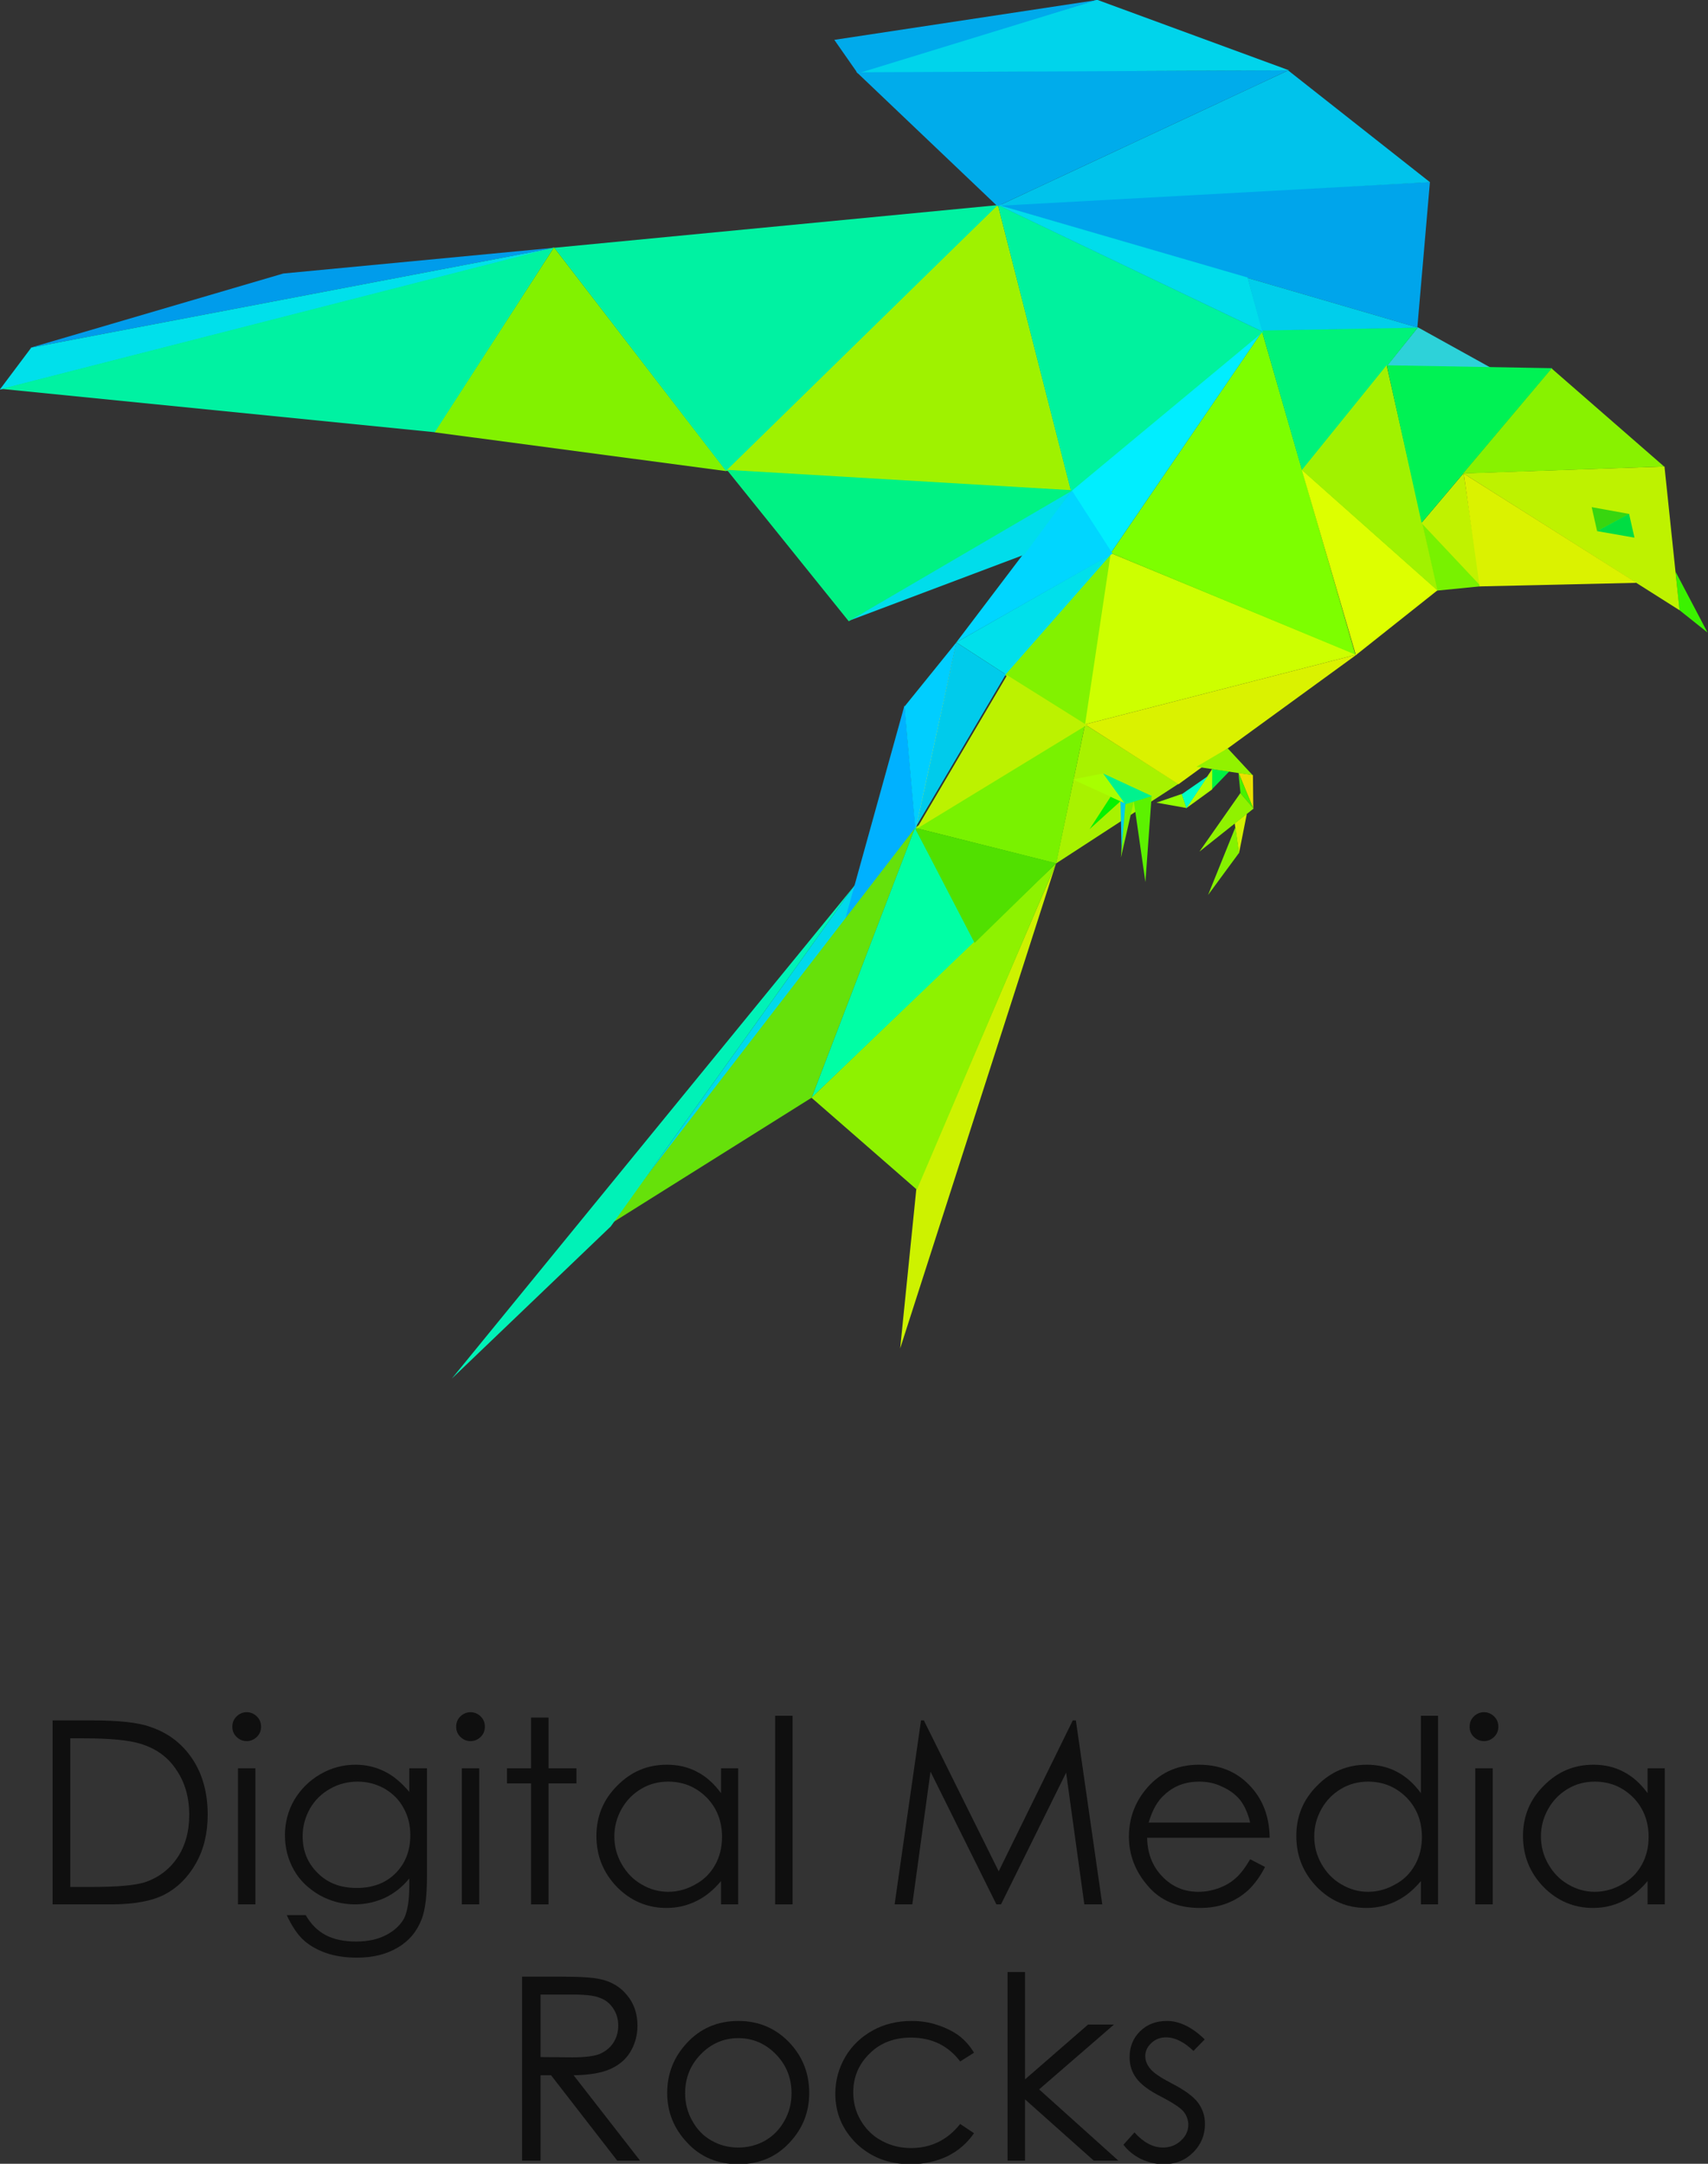 <?xml version="1.0" encoding="UTF-8" standalone="no"?>
<!DOCTYPE svg PUBLIC "-//W3C//DTD SVG 1.1//EN" "http://www.w3.org/Graphics/SVG/1.1/DTD/svg11.dtd">
<svg width="100%" height="100%" viewBox="0 0 240 304" version="1.1" xmlns="http://www.w3.org/2000/svg" xmlns:xlink="http://www.w3.org/1999/xlink" xml:space="preserve" xmlns:serif="http://www.serif.com/" style="fill-rule:evenodd;clip-rule:evenodd;stroke-linejoin:round;stroke-miterlimit:2;">
    <rect x="0" y="0" width="240" height="304" fill="#333333" stroke="none"/>
    <g transform="matrix(2.038,0,0,1.894,-415.707,-40.569)">
        <g id="Logo">
            <g id="Logo1" serif:id="Logo">
                <g transform="matrix(0.346,0,0,0.372,138.4,0)">
                    <path d="M399.97,229.757L424.357,213.889L405.749,202.037L399.97,229.757Z" style="fill:rgb(168,242,0);"/>
                </g>
                <g transform="matrix(0.346,0,0,0.372,138.4,0)">
                    <path d="M371.788,222.645L405.748,202.03L400.022,229.759L371.788,222.645Z" style="fill:rgb(121,242,0);"/>
                </g>
                <g transform="matrix(0.346,0,0,0.372,138.4,0)">
                    <path d="M410.973,167.93L389.621,192.111L405.871,202.111L410.973,167.93Z" style="fill:rgb(130,242,0);"/>
                </g>
                <g transform="matrix(0.346,0,0,0.372,138.4,0)">
                    <path d="M410.871,167.861L405.752,202.034L459.871,188.111L410.871,167.861Z" style="fill:rgb(205,255,0);"/>
                </g>
                <g transform="matrix(0.346,0,0,0.372,138.4,0)">
                    <path d="M405.745,202.035L459.871,188.111L424.371,213.961L405.745,202.035Z" style="fill:rgb(218,242,0);"/>
                </g>
                <g transform="matrix(0.346,0,0,0.372,138.4,0)">
                    <path d="M410.871,167.861L459.621,188.111L441.03,123.659L410.871,167.861Z" style="fill:rgb(125,255,0);"/>
                </g>
                <g transform="matrix(0.346,0,0,0.372,138.4,0)">
                    <path d="M380.084,185.671L389.934,192.055L411.075,167.969L380.084,185.671Z" style="fill:rgb(0,224,235);"/>
                </g>
                <g transform="matrix(0.346,0,0,0.372,138.4,0)">
                    <path d="M441.223,123.406L402.813,155.316L410.871,167.861L441.223,123.406Z" style="fill:rgb(0,238,255);"/>
                </g>
                <g transform="matrix(0.346,0,0,0.372,138.4,0)">
                    <path d="M403.087,155.322L380.101,185.67L411.235,167.963L403.087,155.322Z" style="fill:rgb(0,214,255);"/>
                </g>
                <g transform="matrix(0.346,0,0,0.372,138.4,0)">
                    <path d="M472.083,122.854L486.926,131.083L465.946,130.489L472.083,122.854Z" style="fill:rgb(45,210,217);"/>
                </g>
                <g transform="matrix(0.346,0,0,0.372,138.4,0)">
                    <path d="M449.077,151.697L472.098,122.847L440.949,123.409L449.077,151.697Z" style="fill:rgb(0,242,122);"/>
                </g>
                <g transform="matrix(0.346,0,0,0.372,138.4,0)">
                    <path d="M448.915,151.198L476,175.275L459.718,188.214L448.915,151.198Z" style="fill:rgb(221,255,0);"/>
                </g>
                <g transform="matrix(0.346,0,0,0.372,138.4,0)">
                    <path d="M523.409,171.56L524.174,179.228L529.795,183.711L523.409,171.56Z" style="fill:rgb(59,242,0);"/>
                </g>
                <g transform="matrix(0.346,0,0,0.372,138.4,0)">
                    <path d="M481.121,151.964L521.212,150.6L524.212,179.266L481.121,151.964Z" style="fill:rgb(190,242,0);"/>
                </g>
                <g transform="matrix(0.346,0,0,0.372,138.4,0)">
                    <path d="M472.808,161.556L475.9,175.354L484.753,174.474L472.808,161.556Z" style="fill:rgb(120,242,0);"/>
                </g>
                <g transform="matrix(0.346,0,0,0.372,138.4,0)">
                    <path d="M472.781,161.87L484.519,174.366L481.191,151.915L472.781,161.87Z" style="fill:rgb(192,242,0);"/>
                </g>
                <g transform="matrix(0.346,0,0,0.372,138.4,0)">
                    <path d="M481.212,152.016L484.376,174.512L515.662,173.797L481.212,152.016Z" style="fill:rgb(219,242,0);"/>
                </g>
                <g transform="matrix(0.346,0,0,0.372,138.4,0)">
                    <path d="M465.852,130.4L448.944,151.319L475.998,175.372L465.852,130.4Z" style="fill:rgb(161,242,0);"/>
                </g>
                <g transform="matrix(0.346,0,0,0.372,138.4,0)">
                    <path d="M498.843,130.999L472.814,161.827L465.875,130.42L498.843,130.999Z" style="fill:rgb(0,242,84);"/>
                </g>
                <g transform="matrix(0.346,0,0,0.372,138.4,0)">
                    <path d="M474.474,93.872L387.974,98.372L471.966,122.878L474.474,93.872Z" style="fill:rgb(0,165,235);"/>
                </g>
                <g transform="matrix(0.346,0,0,0.372,138.4,0)">
                    <path d="M388.474,98.622L474.48,93.911L446.224,71.622L388.474,98.622Z" style="fill:rgb(0,195,235);"/>
                </g>
                <g transform="matrix(0.346,0,0,0.372,138.4,0)">
                    <path d="M195.474,126.955L245.974,112.122L300.239,106.957L195.474,126.955Z" style="fill:rgb(0,156,235);"/>
                </g>
                <g transform="matrix(0.346,0,0,0.372,138.4,0)">
                    <path d="M300.103,106.98L189.474,135.289L195.761,126.898L300.103,106.98Z" style="fill:rgb(0,224,235);"/>
                </g>
                <g transform="matrix(0.346,0,0,0.372,138.4,0)">
                    <path d="M358.566,181.418L403.27,155.149L393.654,168.186L358.566,181.418Z" style="fill:rgb(0,221,235);"/>
                </g>
                <g transform="matrix(0.346,0,0,0.372,138.4,0)">
                    <path d="M316.131,295.277L360.351,233.391L359.718,239.184L316.131,295.277Z" style="fill:rgb(0,217,235);"/>
                </g>
                <g transform="matrix(0.346,0,0,0.372,138.4,0)">
                    <path d="M369.773,198.239L357.773,241.506L371.953,222.638L369.773,198.239Z" style="fill:rgb(0,177,255);"/>
                </g>
                <g transform="matrix(0.346,0,0,0.372,138.4,0)">
                    <path d="M371.886,222.661L310.906,301.806L351.279,276.46L371.886,222.661Z" style="fill:rgb(102,225,10);"/>
                </g>
                <g transform="matrix(0.346,0,0,0.372,138.4,0)">
                    <path d="M371.866,222.659L383.986,245.259L351.267,276.475L371.866,222.659Z" style="fill:rgb(0,255,165);"/>
                </g>
                <g transform="matrix(0.346,0,0,0.372,138.4,0)">
                    <path d="M399.964,229.769L372.12,294.752L368.906,326.472L399.964,229.769Z" style="fill:rgb(205,242,0);"/>
                </g>
                <g transform="matrix(0.346,0,0,0.372,138.4,0)">
                    <path d="M351.24,276.472L399.99,229.722L372.24,294.806L351.24,276.472Z" style="fill:rgb(142,242,0);"/>
                </g>
                <g transform="matrix(0.346,0,0,0.372,138.4,0)">
                    <path d="M333.99,151.458L402.965,155.408L388.35,98.279L333.99,151.458Z" style="fill:rgb(159,242,0);"/>
                </g>
                <g transform="matrix(0.346,0,0,0.372,138.4,0)">
                    <path d="M334.156,151.522L299.97,106.991L388.351,98.484L334.156,151.522Z" style="fill:rgb(0,242,162);"/>
                </g>
                <g transform="matrix(0.346,0,0,0.372,138.4,0)">
                    <path d="M334.374,151.266L358.657,181.458L403.297,155.343L334.374,151.266Z" style="fill:rgb(0,242,132);"/>
                </g>
                <g transform="matrix(0.346,0,0,0.372,138.4,0)">
                    <path d="M299.92,106.935L189.824,135.125L276.273,143.778L299.92,106.935Z" style="fill:rgb(0,242,162);"/>
                </g>
                <g transform="matrix(0.346,0,0,0.372,138.4,0)">
                    <path d="M276.157,143.791L334.22,151.522L299.925,106.922L276.157,143.791Z" style="fill:rgb(130,242,0);"/>
                </g>
                <g transform="matrix(0.346,0,0,0.372,138.4,0)">
                    <path d="M388.37,98.421L402.959,155.571L441.24,123.752L388.37,98.421Z" style="fill:rgb(0,242,158);"/>
                </g>
                <g transform="matrix(0.346,0,0,0.372,138.4,0)">
                    <path d="M359.706,234.306L279.573,332.472L311.24,302.139L359.706,234.306Z" style="fill:rgb(0,242,183);"/>
                </g>
                <g transform="matrix(0.346,0,0,0.372,138.4,0)">
                    <path d="M388.137,98.348L441.185,123.748L438.165,112.922L388.137,98.348Z" style="fill:rgb(0,221,235);"/>
                </g>
                <g transform="matrix(0.346,0,0,0.372,138.4,0)">
                    <path d="M481.067,152.007L521.143,150.613L498.726,131.058L481.067,152.007Z" style="fill:rgb(136,242,0);"/>
                </g>
                <g transform="matrix(0.346,0,0,0.372,138.4,0)">
                    <path d="M446.274,71.604L360.121,71.861L388.299,98.706L446.274,71.604Z" style="fill:rgb(0,172,235);"/>
                </g>
                <g transform="matrix(0.346,0,0,0.372,138.4,0)">
                    <path d="M360.435,71.997L446.395,71.602L408.121,57.527L360.435,71.997Z" style="fill:rgb(0,212,235);"/>
                </g>
                <g transform="matrix(0.346,0,0,0.372,138.4,0)">
                    <path d="M360.454,72.219L408.069,57.603L355.787,65.527L360.454,72.219Z" style="fill:rgb(0,170,235);"/>
                </g>
                <g transform="matrix(0.346,0,0,0.372,138.4,0)">
                    <path d="M400.02,229.713L371.819,222.63L383.746,245.611L400.02,229.713Z" style="fill:rgb(81,224,0);"/>
                </g>
                <g transform="matrix(0.346,0,0,0.372,138.4,0)">
                    <path d="M380.095,185.677L389.954,192.066L371.915,222.681L380.095,185.677Z" style="fill:rgb(0,203,235);"/>
                    <clipPath id="_clip1">
                        <path d="M380.095,185.677L389.954,192.066L371.915,222.681L380.095,185.677Z"/>
                    </clipPath>
                    <g clip-path="url(#_clip1)">
                        <path d="M369.757,198.489L380.109,185.674L371.951,223.174L369.757,198.489Z" style="fill:rgb(255,244,0);"/>
                    </g>
                </g>
                <g transform="matrix(0.491,0,0,0.528,145.083,-49.869)">
                    <path d="M272.562,236.882L261.368,229.87L248.65,251.474L272.562,236.882Z" style="fill:rgb(188,242,0);"/>
                </g>
                <g transform="matrix(0.346,0,0,0.372,138.4,0)">
                    <path d="M438.135,112.999L440.992,123.489L472.119,122.919L438.135,112.999Z" style="fill:rgb(0,206,235);"/>
                </g>
                <g transform="matrix(0.346,0,0,0.372,138.4,0)">
                    <path d="M369.757,198.489L380.109,185.674L371.951,223.174L369.757,198.489Z" style="fill:rgb(0,206,255);"/>
                </g>
                <g transform="matrix(0.346,0,0,0.372,179.727,-11.435)">
                    <path d="M388.346,194.23L387.268,189.447L394.731,190.798L388.346,194.23Z" style="fill:rgb(56,214,15);"/>
                </g>
                <g transform="matrix(0.346,0,0,0.372,180.122,-10.902)">
                    <path d="M387.168,192.791L394.647,194.099L393.57,189.333L387.168,192.791Z" style="fill:rgb(0,221,67);"/>
                </g>
                <g transform="matrix(1,0,0,1,138.4,0)">
                    <g transform="matrix(0.346,0,0,0.372,38.06,-10.8)">
                        <path d="M302.81,246.386L303.046,256.793L303.911,246.753L302.81,246.386Z" style="fill:rgb(0,206,235);"/>
                    </g>
                    <g transform="matrix(0.346,0,0,0.372,38.06,-10.8)">
                        <path d="M296.659,251.947L300.844,245.482L302.805,246.387L296.659,251.947" style="fill:rgb(5,242,0);"/>
                    </g>
                    <g transform="matrix(0.346,0,0,0.372,38.06,-10.8)">
                        <path d="M305.452,246.46L303.788,246.991L302.899,257.627L305.452,246.46Z" style="fill:rgb(120,242,0);"/>
                    </g>
                    <g transform="matrix(0.346,0,0,0.372,38.06,-10.8)">
                        <path d="M293.299,242.027L299.459,240.827L303.779,246.827L293.299,242.027" style="fill:rgb(168,255,0);"/>
                    </g>
                    <g transform="matrix(0.346,0,0,0.372,38.06,-10.8)">
                        <path d="M309.017,245.334L307.779,262.507L305.459,246.347L309.017,245.334Z" style="fill:rgb(92,242,0);"/>
                    </g>
                    <g transform="matrix(0.346,0,0,0.372,38.06,-10.8)">
                        <path d="M299.352,240.851L309.083,245.36L303.779,246.987L299.352,240.851Z" style="fill:rgb(0,242,142);"/>
                    </g>
                    <g transform="matrix(0.346,0,0,0.372,38.06,-10.8)">
                        <path d="M321.023,239.947L321.023,244.027L324.487,240.43L321.023,239.947Z" style="fill:rgb(0,242,66);"/>
                    </g>
                    <g transform="matrix(0.346,0,0,0.372,38.06,-10.8)">
                        <path d="M309.983,246.667L315.033,244.929L316.007,247.743L309.983,246.667Z" style="fill:rgb(147,255,0);"/>
                    </g>
                    <g transform="matrix(0.346,0,0,0.372,38.06,-10.8)">
                        <path d="M321.096,239.953L315.903,247.787L321.078,244.022L321.096,239.953Z" style="fill:rgb(178,255,0);"/>
                    </g>
                    <g transform="matrix(0.346,0,0,0.372,38.06,-10.8)">
                        <path d="M315.023,244.987L320.206,241.392L315.971,247.75L315.023,244.987Z" style="fill:rgb(0,255,199);"/>
                    </g>
                    <g transform="matrix(0.346,0,0,0.372,38.06,-10.8)">
                        <path d="M326.341,240.72L329.277,247.86L329.204,241.167L326.341,240.72Z" style="fill:rgb(234,224,0);"/>
                    </g>
                    <g transform="matrix(0.346,0,0,0.372,38.06,-10.8)">
                        <path d="M326.728,244.8L326.303,240.587L329.276,247.815L326.728,244.8Z" style="fill:rgb(72,242,0);"/>
                    </g>
                    <g transform="matrix(0.346,0,0,0.372,37.257,-7.761)">
                        <path d="M330.317,240.69L328.743,248.627L327.89,242.615L330.317,240.69Z" style="fill:rgb(211,242,0);"/>
                    </g>
                    <g transform="matrix(0.346,0,0,0.372,36.15,-7.821)">
                        <path d="M325.783,257.067L331.957,248.671L331.25,243.507L325.783,257.067Z" style="fill:rgb(133,242,0);"/>
                    </g>
                    <g transform="matrix(0.346,0,0,0.372,38.06,-10.8)">
                        <path d="M318.543,256.427L326.702,244.76L329.328,247.852L318.543,256.427Z" style="fill:rgb(144,242,0);"/>
                    </g>
                    <g transform="matrix(0.346,0,0,0.372,38.06,-10.8)">
                        <path d="M317.943,239.507L329.147,241.185L324.173,235.831L317.943,239.507Z" style="fill:rgb(146,242,0);"/>
                    </g>
                </g>
                <g transform="matrix(0.491,0,0,0.528,141.761,-179.115)">
                    <g transform="matrix(36,0,0,36,130.968,647.347)">
                        <path d="M0.087,0L0.087,-0.718L0.236,-0.718C0.344,-0.718 0.422,-0.71 0.47,-0.692C0.54,-0.668 0.594,-0.626 0.634,-0.565C0.673,-0.505 0.692,-0.433 0.692,-0.35C0.692,-0.278 0.677,-0.215 0.646,-0.16C0.615,-0.105 0.574,-0.065 0.525,-0.039C0.475,-0.013 0.405,0 0.316,0L0.087,0ZM0.156,-0.068L0.239,-0.068C0.339,-0.068 0.407,-0.074 0.446,-0.086C0.5,-0.104 0.542,-0.136 0.573,-0.181C0.604,-0.227 0.62,-0.283 0.62,-0.349C0.62,-0.418 0.603,-0.477 0.569,-0.526C0.536,-0.576 0.489,-0.609 0.429,-0.627C0.384,-0.641 0.31,-0.648 0.207,-0.648L0.156,-0.648L0.156,-0.068Z" style="fill:rgb(15,15,15);fill-rule:nonzero;"/>
                    </g>
                    <g transform="matrix(36,0,0,36,157.757,647.347)">
                        <path d="M0.1,-0.75C0.115,-0.75 0.129,-0.744 0.14,-0.733C0.151,-0.722 0.156,-0.709 0.156,-0.693C0.156,-0.678 0.151,-0.665 0.14,-0.654C0.129,-0.643 0.115,-0.637 0.1,-0.637C0.085,-0.637 0.071,-0.643 0.06,-0.654C0.049,-0.665 0.044,-0.678 0.044,-0.693C0.044,-0.709 0.049,-0.722 0.06,-0.733C0.071,-0.744 0.085,-0.75 0.1,-0.75ZM0.066,-0.531L0.134,-0.531L0.134,0L0.066,0L0.066,-0.531Z" style="fill:rgb(15,15,15);fill-rule:nonzero;"/>
                    </g>
                    <g transform="matrix(36,0,0,36,164.964,647.347)">
                        <path d="M0.534,-0.531L0.603,-0.531L0.603,-0.108C0.603,-0.033 0.596,0.021 0.583,0.056C0.565,0.104 0.534,0.142 0.49,0.168C0.445,0.195 0.392,0.208 0.33,0.208C0.285,0.208 0.244,0.202 0.207,0.189C0.171,0.176 0.141,0.158 0.119,0.137C0.096,0.115 0.075,0.083 0.056,0.042L0.13,0.042C0.15,0.077 0.176,0.103 0.208,0.12C0.24,0.137 0.28,0.145 0.327,0.145C0.374,0.145 0.413,0.136 0.445,0.119C0.477,0.102 0.5,0.08 0.514,0.054C0.527,0.027 0.534,-0.015 0.534,-0.074L0.534,-0.101C0.508,-0.069 0.477,-0.044 0.44,-0.026C0.403,-0.009 0.363,0 0.322,0C0.273,0 0.227,-0.012 0.184,-0.036C0.141,-0.061 0.107,-0.093 0.084,-0.134C0.061,-0.175 0.049,-0.22 0.049,-0.27C0.049,-0.319 0.061,-0.365 0.085,-0.407C0.11,-0.449 0.144,-0.483 0.187,-0.508C0.23,-0.533 0.276,-0.545 0.324,-0.545C0.363,-0.545 0.4,-0.537 0.435,-0.52C0.469,-0.504 0.502,-0.477 0.534,-0.439L0.534,-0.531ZM0.333,-0.479C0.294,-0.479 0.258,-0.47 0.225,-0.451C0.191,-0.432 0.165,-0.406 0.146,-0.373C0.128,-0.34 0.118,-0.305 0.118,-0.266C0.118,-0.208 0.138,-0.16 0.177,-0.122C0.216,-0.083 0.266,-0.064 0.329,-0.064C0.391,-0.064 0.442,-0.083 0.48,-0.121C0.518,-0.159 0.538,-0.208 0.538,-0.27C0.538,-0.31 0.529,-0.346 0.511,-0.377C0.494,-0.409 0.469,-0.433 0.437,-0.452C0.404,-0.47 0.37,-0.479 0.333,-0.479Z" style="fill:rgb(15,15,15);fill-rule:nonzero;"/>
                    </g>
                    <g transform="matrix(36,0,0,36,189.187,647.347)">
                        <path d="M0.1,-0.75C0.115,-0.75 0.129,-0.744 0.14,-0.733C0.151,-0.722 0.156,-0.709 0.156,-0.693C0.156,-0.678 0.151,-0.665 0.14,-0.654C0.129,-0.643 0.115,-0.637 0.1,-0.637C0.085,-0.637 0.071,-0.643 0.06,-0.654C0.049,-0.665 0.044,-0.678 0.044,-0.693C0.044,-0.709 0.049,-0.722 0.06,-0.733C0.071,-0.744 0.085,-0.75 0.1,-0.75ZM0.066,-0.531L0.134,-0.531L0.134,0L0.066,0L0.066,-0.531Z" style="fill:rgb(15,15,15);fill-rule:nonzero;"/>
                    </g>
                    <g transform="matrix(36,0,0,36,196.394,647.347)">
                        <path d="M0.136,-0.729L0.204,-0.729L0.204,-0.531L0.313,-0.531L0.313,-0.472L0.204,-0.472L0.204,0L0.136,0L0.136,-0.472L0.042,-0.472L0.042,-0.531L0.136,-0.531L0.136,-0.729Z" style="fill:rgb(15,15,15);fill-rule:nonzero;"/>
                    </g>
                    <g transform="matrix(36,0,0,36,208.593,647.347)">
                        <path d="M0.605,-0.531L0.605,0L0.538,0L0.538,-0.091C0.509,-0.056 0.477,-0.03 0.442,-0.013C0.406,0.005 0.367,0.014 0.325,0.014C0.25,0.014 0.185,-0.014 0.132,-0.068C0.079,-0.123 0.052,-0.189 0.052,-0.267C0.052,-0.344 0.079,-0.409 0.133,-0.463C0.187,-0.518 0.251,-0.545 0.327,-0.545C0.37,-0.545 0.41,-0.536 0.445,-0.517C0.48,-0.499 0.511,-0.471 0.538,-0.434L0.538,-0.531L0.605,-0.531ZM0.332,-0.479C0.294,-0.479 0.259,-0.47 0.227,-0.451C0.195,-0.432 0.169,-0.406 0.15,-0.372C0.131,-0.338 0.122,-0.303 0.122,-0.265C0.122,-0.227 0.131,-0.192 0.15,-0.158C0.17,-0.123 0.195,-0.097 0.228,-0.078C0.26,-0.059 0.295,-0.049 0.332,-0.049C0.369,-0.049 0.405,-0.059 0.438,-0.078C0.472,-0.096 0.497,-0.122 0.515,-0.154C0.533,-0.186 0.542,-0.223 0.542,-0.263C0.542,-0.324 0.522,-0.376 0.482,-0.417C0.441,-0.458 0.391,-0.479 0.332,-0.479Z" style="fill:rgb(15,15,15);fill-rule:nonzero;"/>
                    </g>
                    <g transform="matrix(36,0,0,36,233.185,647.347)">
                        <rect x="0.066" y="-0.736" width="0.068" height="0.736" style="fill:rgb(15,15,15);fill-rule:nonzero;"/>
                    </g>
                    <g transform="matrix(36,0,0,36,250.359,647.347)">
                        <path d="M0.055,0L0.158,-0.718L0.169,-0.718L0.461,-0.129L0.75,-0.718L0.762,-0.718L0.865,0L0.795,0L0.724,-0.514L0.47,0L0.452,0L0.195,-0.518L0.124,0L0.055,0Z" style="fill:rgb(15,15,15);fill-rule:nonzero;"/>
                    </g>
                    <g transform="matrix(36,0,0,36,283.441,647.347)">
                        <path d="M0.523,-0.176L0.581,-0.146C0.562,-0.109 0.54,-0.079 0.516,-0.056C0.491,-0.033 0.463,-0.016 0.432,-0.004C0.401,0.008 0.366,0.014 0.327,0.014C0.24,0.014 0.172,-0.015 0.124,-0.072C0.075,-0.128 0.05,-0.193 0.05,-0.264C0.05,-0.332 0.071,-0.392 0.112,-0.444C0.165,-0.511 0.235,-0.545 0.323,-0.545C0.414,-0.545 0.486,-0.511 0.54,-0.442C0.578,-0.393 0.598,-0.333 0.599,-0.26L0.121,-0.26C0.122,-0.199 0.142,-0.148 0.18,-0.109C0.218,-0.069 0.265,-0.049 0.321,-0.049C0.348,-0.049 0.374,-0.054 0.4,-0.063C0.426,-0.073 0.447,-0.085 0.465,-0.101C0.483,-0.116 0.503,-0.142 0.523,-0.176ZM0.523,-0.319C0.514,-0.356 0.501,-0.385 0.484,-0.407C0.466,-0.429 0.443,-0.446 0.414,-0.459C0.386,-0.473 0.356,-0.479 0.324,-0.479C0.272,-0.479 0.227,-0.463 0.19,-0.429C0.162,-0.405 0.141,-0.368 0.127,-0.319L0.523,-0.319Z" style="fill:rgb(15,15,15);fill-rule:nonzero;"/>
                    </g>
                    <g transform="matrix(36,0,0,36,306.837,647.347)">
                        <path d="M0.606,-0.736L0.606,0L0.539,0L0.539,-0.091C0.51,-0.056 0.478,-0.03 0.443,-0.013C0.407,0.005 0.368,0.014 0.326,0.014C0.25,0.014 0.186,-0.014 0.133,-0.068C0.08,-0.123 0.053,-0.189 0.053,-0.267C0.053,-0.344 0.08,-0.409 0.134,-0.463C0.188,-0.518 0.252,-0.545 0.328,-0.545C0.371,-0.545 0.411,-0.536 0.446,-0.517C0.481,-0.499 0.512,-0.471 0.539,-0.434L0.539,-0.736L0.606,-0.736ZM0.333,-0.479C0.295,-0.479 0.26,-0.47 0.228,-0.451C0.196,-0.432 0.17,-0.406 0.151,-0.372C0.132,-0.338 0.123,-0.303 0.123,-0.265C0.123,-0.227 0.132,-0.192 0.151,-0.158C0.171,-0.123 0.196,-0.097 0.229,-0.078C0.261,-0.059 0.296,-0.049 0.333,-0.049C0.37,-0.049 0.406,-0.059 0.439,-0.078C0.473,-0.096 0.498,-0.122 0.516,-0.154C0.534,-0.186 0.543,-0.223 0.543,-0.263C0.543,-0.324 0.523,-0.376 0.483,-0.417C0.442,-0.458 0.392,-0.479 0.333,-0.479Z" style="fill:rgb(15,15,15);fill-rule:nonzero;"/>
                    </g>
                    <g transform="matrix(36,0,0,36,331.499,647.347)">
                        <path d="M0.1,-0.75C0.115,-0.75 0.129,-0.744 0.14,-0.733C0.151,-0.722 0.156,-0.709 0.156,-0.693C0.156,-0.678 0.151,-0.665 0.14,-0.654C0.129,-0.643 0.115,-0.637 0.1,-0.637C0.085,-0.637 0.071,-0.643 0.06,-0.654C0.049,-0.665 0.044,-0.678 0.044,-0.693C0.044,-0.709 0.049,-0.722 0.06,-0.733C0.071,-0.744 0.085,-0.75 0.1,-0.75ZM0.066,-0.531L0.134,-0.531L0.134,0L0.066,0L0.066,-0.531Z" style="fill:rgb(15,15,15);fill-rule:nonzero;"/>
                    </g>
                    <g transform="matrix(36,0,0,36,338.706,647.347)">
                        <path d="M0.605,-0.531L0.605,0L0.538,0L0.538,-0.091C0.509,-0.056 0.477,-0.03 0.442,-0.013C0.406,0.005 0.367,0.014 0.325,0.014C0.25,0.014 0.185,-0.014 0.132,-0.068C0.079,-0.123 0.052,-0.189 0.052,-0.267C0.052,-0.344 0.079,-0.409 0.133,-0.463C0.187,-0.518 0.251,-0.545 0.327,-0.545C0.37,-0.545 0.41,-0.536 0.445,-0.517C0.48,-0.499 0.511,-0.471 0.538,-0.434L0.538,-0.531L0.605,-0.531ZM0.332,-0.479C0.294,-0.479 0.259,-0.47 0.227,-0.451C0.195,-0.432 0.169,-0.406 0.15,-0.372C0.131,-0.338 0.122,-0.303 0.122,-0.265C0.122,-0.227 0.131,-0.192 0.15,-0.158C0.17,-0.123 0.195,-0.097 0.228,-0.078C0.26,-0.059 0.295,-0.049 0.332,-0.049C0.369,-0.049 0.405,-0.059 0.438,-0.078C0.472,-0.096 0.497,-0.122 0.515,-0.154C0.533,-0.186 0.542,-0.223 0.542,-0.263C0.542,-0.324 0.522,-0.376 0.482,-0.417C0.441,-0.458 0.391,-0.479 0.332,-0.479Z" style="fill:rgb(15,15,15);fill-rule:nonzero;"/>
                    </g>
                    <g transform="matrix(36,0,0,36,196.754,683.347)">
                        <path d="M0.091,-0.718L0.234,-0.718C0.314,-0.718 0.368,-0.715 0.396,-0.708C0.439,-0.699 0.474,-0.678 0.5,-0.646C0.527,-0.614 0.541,-0.574 0.541,-0.527C0.541,-0.488 0.531,-0.454 0.513,-0.424C0.495,-0.394 0.468,-0.372 0.434,-0.357C0.4,-0.342 0.353,-0.334 0.292,-0.333L0.551,0L0.462,0L0.204,-0.333L0.163,-0.333L0.163,0L0.091,0L0.091,-0.718ZM0.163,-0.648L0.163,-0.404L0.287,-0.403C0.335,-0.403 0.37,-0.407 0.393,-0.416C0.416,-0.426 0.434,-0.44 0.447,-0.46C0.46,-0.48 0.466,-0.503 0.466,-0.527C0.466,-0.551 0.46,-0.573 0.447,-0.593C0.434,-0.613 0.417,-0.627 0.395,-0.635C0.374,-0.644 0.339,-0.648 0.29,-0.648L0.163,-0.648Z" style="fill:rgb(15,15,15);fill-rule:nonzero;"/>
                    </g>
                    <g transform="matrix(36,0,0,36,218.604,683.347)">
                        <path d="M0.328,-0.545C0.409,-0.545 0.477,-0.515 0.531,-0.456C0.58,-0.402 0.604,-0.338 0.604,-0.264C0.604,-0.19 0.579,-0.125 0.527,-0.07C0.475,-0.014 0.409,0.014 0.328,0.014C0.246,0.014 0.18,-0.014 0.128,-0.07C0.076,-0.125 0.05,-0.19 0.05,-0.264C0.05,-0.338 0.075,-0.402 0.124,-0.456C0.177,-0.515 0.245,-0.545 0.328,-0.545ZM0.327,-0.478C0.271,-0.478 0.222,-0.457 0.181,-0.415C0.14,-0.373 0.12,-0.322 0.12,-0.263C0.12,-0.224 0.129,-0.188 0.148,-0.155C0.166,-0.122 0.191,-0.096 0.223,-0.078C0.255,-0.06 0.289,-0.051 0.327,-0.051C0.365,-0.051 0.4,-0.06 0.432,-0.078C0.463,-0.096 0.489,-0.122 0.507,-0.155C0.526,-0.188 0.535,-0.224 0.535,-0.263C0.535,-0.322 0.515,-0.373 0.474,-0.415C0.433,-0.457 0.384,-0.478 0.327,-0.478Z" style="fill:rgb(15,15,15);fill-rule:nonzero;"/>
                    </g>
                    <g transform="matrix(36,0,0,36,242.176,683.347)">
                        <path d="M0.592,-0.421L0.538,-0.387C0.491,-0.449 0.427,-0.48 0.346,-0.48C0.281,-0.48 0.227,-0.46 0.185,-0.418C0.142,-0.376 0.121,-0.326 0.121,-0.266C0.121,-0.228 0.13,-0.191 0.15,-0.157C0.17,-0.123 0.197,-0.096 0.231,-0.078C0.265,-0.059 0.304,-0.049 0.346,-0.049C0.424,-0.049 0.488,-0.08 0.538,-0.143L0.592,-0.107C0.566,-0.069 0.532,-0.039 0.49,-0.018C0.447,0.003 0.398,0.014 0.343,0.014C0.259,0.014 0.19,-0.013 0.134,-0.066C0.079,-0.12 0.051,-0.185 0.051,-0.261C0.051,-0.313 0.064,-0.36 0.09,-0.405C0.116,-0.449 0.152,-0.483 0.197,-0.508C0.242,-0.533 0.293,-0.545 0.349,-0.545C0.384,-0.545 0.418,-0.54 0.45,-0.529C0.483,-0.518 0.511,-0.504 0.534,-0.487C0.556,-0.47 0.576,-0.448 0.592,-0.421Z" style="fill:rgb(15,15,15);fill-rule:nonzero;"/>
                    </g>
                    <g transform="matrix(36,0,0,36,265.467,683.347)">
                        <path d="M0.076,-0.736L0.144,-0.736L0.144,-0.317L0.39,-0.531L0.491,-0.531L0.199,-0.278L0.508,0L0.412,0L0.144,-0.239L0.144,0L0.076,0L0.076,-0.736Z" style="fill:rgb(15,15,15);fill-rule:nonzero;"/>
                    </g>
                    <g transform="matrix(36,0,0,36,283.537,683.347)">
                        <path d="M0.343,-0.473L0.299,-0.428C0.263,-0.463 0.227,-0.481 0.192,-0.481C0.17,-0.481 0.151,-0.474 0.135,-0.459C0.119,-0.444 0.111,-0.427 0.111,-0.408C0.111,-0.39 0.118,-0.374 0.131,-0.358C0.144,-0.342 0.171,-0.324 0.213,-0.302C0.264,-0.276 0.299,-0.25 0.317,-0.226C0.335,-0.201 0.344,-0.174 0.344,-0.143C0.344,-0.099 0.328,-0.062 0.298,-0.032C0.267,-0.001 0.229,0.014 0.183,0.014C0.152,0.014 0.123,0.007 0.095,-0.006C0.067,-0.02 0.044,-0.038 0.026,-0.062L0.069,-0.11C0.104,-0.071 0.141,-0.051 0.18,-0.051C0.207,-0.051 0.231,-0.06 0.25,-0.078C0.269,-0.095 0.279,-0.116 0.279,-0.14C0.279,-0.159 0.272,-0.177 0.26,-0.192C0.247,-0.207 0.218,-0.226 0.174,-0.249C0.126,-0.273 0.093,-0.298 0.076,-0.322C0.058,-0.346 0.05,-0.373 0.05,-0.404C0.05,-0.445 0.064,-0.478 0.091,-0.505C0.119,-0.532 0.153,-0.545 0.196,-0.545C0.244,-0.545 0.294,-0.521 0.343,-0.473Z" style="fill:rgb(15,15,15);fill-rule:nonzero;"/>
                    </g>
                </g>
            </g>
        </g>
    </g>
</svg>

